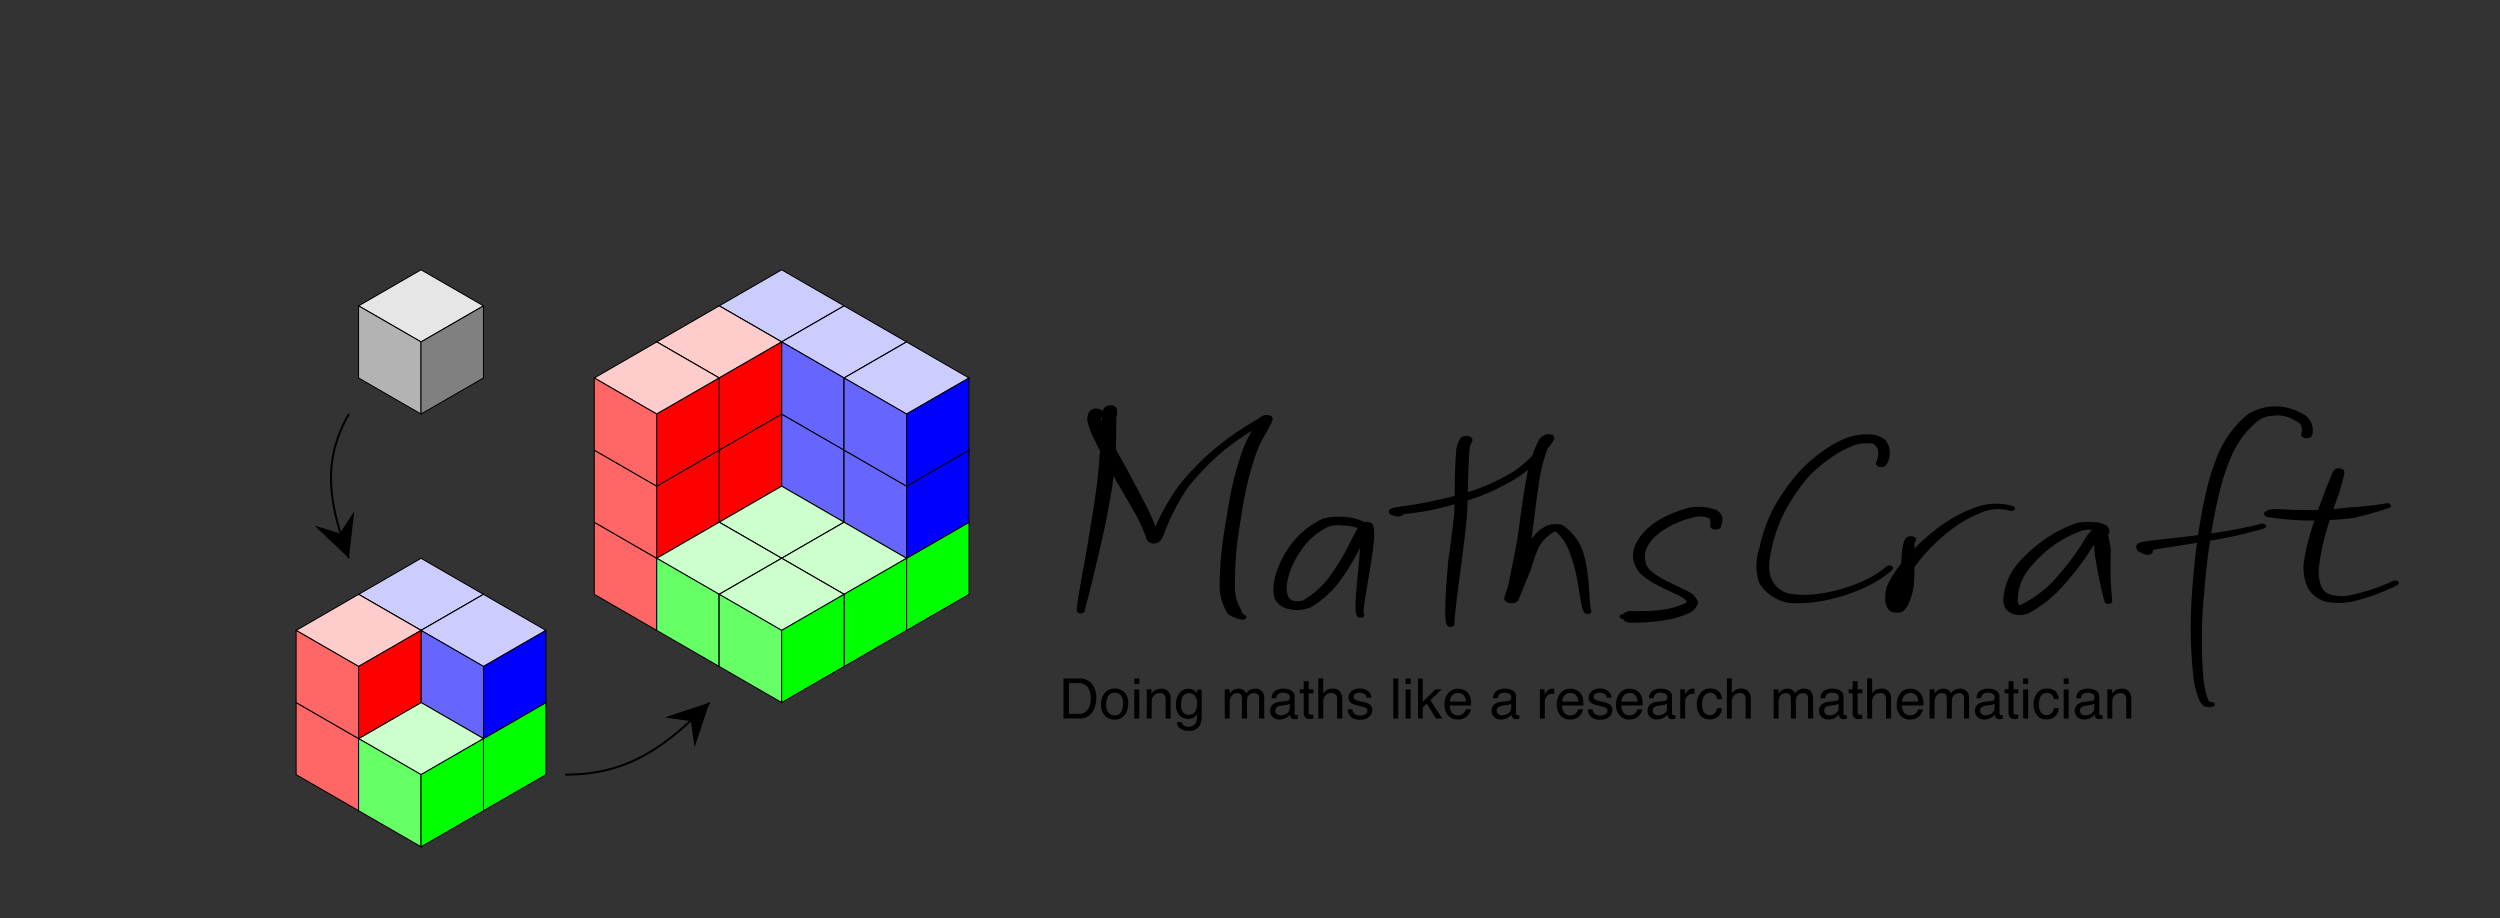 <svg xmlns="http://www.w3.org/2000/svg" viewBox="0 0 391.242 143.677">
  <rect x="0" y="0" width="391.242" height="143.677" fill="#333333" stroke="none"/>
  <defs>
    <style>
      .cls-1, .cls-14 {
        fill: none;
      }

      .cls-2 {
        fill: #e6e6e6;
      }

      .cls-10, .cls-11, .cls-12, .cls-13, .cls-14, .cls-2, .cls-3, .cls-4, .cls-5, .cls-6, .cls-7, .cls-8, .cls-9 {
        stroke: #000;
        stroke-miterlimit: 4.269;
      }

      .cls-10, .cls-11, .cls-12, .cls-13, .cls-2, .cls-3, .cls-4, .cls-5, .cls-6, .cls-7, .cls-8, .cls-9 {
        stroke-width: 0.159px;
      }

      .cls-3 {
        fill: #b3b3b3;
      }

      .cls-4 {
        fill: gray;
      }

      .cls-5 {
        fill: #ccf;
      }

      .cls-6 {
        fill: #66f;
      }

      .cls-7 {
        fill: blue;
      }

      .cls-8 {
        fill: #cfc;
      }

      .cls-9 {
        fill: #6f6;
      }

      .cls-10 {
        fill: lime;
      }

      .cls-11 {
        fill: #fcc;
      }

      .cls-12 {
        fill: #f66;
      }

      .cls-13 {
        fill: red;
      }

      .cls-14 {
        stroke-width: 0.317px;
      }

      .cls-15 {
        isolation: isolate;
      }
    </style>
  </defs>
  <g id="Base">
    <rect class="cls-1" x="29.422" y="31.573" width="361.82" height="112.104"/>
  </g>
  <g id="MathsCraft">
    <g id="g4406">
      <g id="g4408">
        <g id="g4410">
          <g id="g4412">
            <g id="g4414">
              <path id="path4416" class="cls-2" d="M36.861,22.32l9.775-5.643L36.861,11.033l-9.775,5.643,9.775,5.643" transform="translate(29.029 31.19)"/>
            </g>
            <g id="g4418">
              <path id="path4420" class="cls-3" d="M36.861,22.32V33.607l-9.775-5.643V16.676l9.775,5.643" transform="translate(29.029 31.19)"/>
            </g>
            <g id="g4422">
              <path id="path4424" class="cls-4" d="M36.861,22.32l9.775-5.643V27.963l-9.775,5.643V22.32" transform="translate(29.029 31.19)"/>
            </g>
          </g>
          <g id="g4426">
            <g id="g4428">
              <path id="path4430" class="cls-2" d="M36.861,78.754l9.775-5.643L36.861,67.467l-9.775,5.643,9.775,5.643" transform="translate(29.029 31.19)"/>
            </g>
            <g id="g4432">
              <path id="path4434" class="cls-3" d="M36.861,78.754V90.041l-9.775-5.643V73.11l9.775,5.643" transform="translate(29.029 31.19)"/>
            </g>
            <g id="g4436">
              <path id="path4438" class="cls-4" d="M36.861,78.754l9.775-5.643V84.397l-9.775,5.643V78.754" transform="translate(29.029 31.19)"/>
            </g>
            <g id="g4440">
              <path id="path4442" class="cls-5" d="M36.861,67.467l9.775-5.643-9.775-5.643-9.775,5.643L36.861,67.467" transform="translate(29.029 31.19)"/>
            </g>
            <g id="g4444">
              <path id="path4446" class="cls-6" d="M36.861,67.467V78.754l-9.775-5.643V61.824L36.861,67.467" transform="translate(29.029 31.19)"/>
            </g>
            <g id="g4448">
              <path id="path4450" class="cls-7" d="M36.861,67.467l9.775-5.643V73.11L36.861,78.754V67.467" transform="translate(29.029 31.19)"/>
            </g>
            <g id="g4452">
              <path id="path4454" class="cls-8" d="M46.635,84.397l9.775-5.643-9.775-5.643L36.861,78.754l9.775,5.643" transform="translate(29.029 31.19)"/>
            </g>
            <g id="g4456">
              <path id="path4458" class="cls-9" d="M46.635,84.397V95.684L36.861,90.041V78.754l9.775,5.643" transform="translate(29.029 31.19)"/>
            </g>
            <g id="g4460">
              <path id="path4462" class="cls-10" d="M46.635,84.397l9.775-5.643V90.041l-9.775,5.643V84.397" transform="translate(29.029 31.19)"/>
            </g>
            <g id="g4464">
              <path id="path4466" class="cls-11" d="M27.086,84.397l9.775-5.643-9.775-5.643-9.775,5.643,9.775,5.643" transform="translate(29.029 31.19)"/>
            </g>
            <g id="g4468">
              <path id="path4470" class="cls-12" d="M27.086,84.397V95.684l-9.775-5.643V78.754l9.775,5.643" transform="translate(29.029 31.19)"/>
            </g>
            <g id="g4472">
              <path id="path4474" class="cls-13" d="M27.086,84.397l9.775-5.643V90.041l-9.775,5.643V84.397" transform="translate(29.029 31.19)"/>
            </g>
            <g id="g4476">
              <path id="path4478" class="cls-5" d="M46.635,73.11l9.775-5.643-9.775-5.643L36.861,67.467l9.775,5.643" transform="translate(29.029 31.19)"/>
            </g>
            <g id="g4480">
              <path id="path4482" class="cls-6" d="M46.635,73.11V84.397L36.861,78.754V67.467l9.775,5.643" transform="translate(29.029 31.19)"/>
            </g>
            <g id="g4484">
              <path id="path4486" class="cls-7" d="M46.635,73.11l9.775-5.643V78.754l-9.775,5.643V73.11" transform="translate(29.029 31.19)"/>
            </g>
            <g id="g4488">
              <path id="path4490" class="cls-8" d="M36.861,90.041l9.775-5.643L36.861,78.754l-9.775,5.643,9.775,5.643" transform="translate(29.029 31.19)"/>
            </g>
            <g id="g4492">
              <path id="path4494" class="cls-9" d="M36.861,90.041v11.287l-9.775-5.643V84.397l9.775,5.643" transform="translate(29.029 31.19)"/>
            </g>
            <g id="g4496">
              <path id="path4498" class="cls-10" d="M36.861,90.041l9.775-5.643V95.684l-9.775,5.643V90.041" transform="translate(29.029 31.19)"/>
            </g>
            <g id="g4500">
              <path id="path4502" class="cls-11" d="M27.086,73.11,36.861,67.467l-9.775-5.643L17.311,67.467l9.775,5.643" transform="translate(29.029 31.19)"/>
            </g>
            <g id="g4504">
              <path id="path4506" class="cls-12" d="M27.086,73.11V84.397l-9.775-5.643V67.467l9.775,5.643" transform="translate(29.029 31.19)"/>
            </g>
            <g id="g4508">
              <path id="path4510" class="cls-13" d="M27.086,73.11,36.861,67.467V78.754l-9.775,5.643V73.11" transform="translate(29.029 31.19)"/>
            </g>
          </g>
          <g id="g4512">
            <g id="g4514">
              <path id="path4516" class="cls-2" d="M93.295,44.893,103.069,39.25l-9.775-5.643L83.52,39.25l9.775,5.643" transform="translate(29.029 31.19)"/>
            </g>
            <g id="g4518">
              <path id="path4520" class="cls-3" d="M93.295,44.893V56.18l-9.775-5.643V39.25l9.775,5.643" transform="translate(29.029 31.19)"/>
            </g>
            <g id="g4522">
              <path id="path4524" class="cls-4" d="M93.295,44.893,103.069,39.25V50.537l-9.775,5.643V44.893" transform="translate(29.029 31.19)"/>
            </g>
            <g id="g4526">
              <path id="path4528" class="cls-5" d="M93.295,33.607l9.775-5.643-9.775-5.643-9.775,5.643,9.775,5.643" transform="translate(29.029 31.19)"/>
            </g>
            <g id="g4530">
              <path id="path4532" class="cls-6" d="M93.295,33.607V44.893L83.52,39.25V27.963l9.775,5.643" transform="translate(29.029 31.19)"/>
            </g>
            <g id="g4534">
              <path id="path4536" class="cls-7" d="M93.295,33.607l9.775-5.643V39.25l-9.775,5.643V33.607" transform="translate(29.029 31.19)"/>
            </g>
            <g id="g4538">
              <path id="path4540" class="cls-5" d="M93.295,22.32l9.775-5.643L93.295,11.033l-9.775,5.643,9.775,5.643" transform="translate(29.029 31.19)"/>
            </g>
            <g id="g4542">
              <path id="path4544" class="cls-6" d="M93.295,22.32V33.607l-9.775-5.643V16.676l9.775,5.643" transform="translate(29.029 31.19)"/>
            </g>
            <g id="g4546">
              <path id="path4548" class="cls-7" d="M93.295,22.32l9.775-5.643V27.963l-9.775,5.643V22.32" transform="translate(29.029 31.19)"/>
            </g>
            <g id="g4550">
              <path id="path4552" class="cls-8" d="M103.069,50.537l9.775-5.643L103.069,39.25l-9.775,5.643,9.775,5.643" transform="translate(29.029 31.19)"/>
            </g>
            <g id="g4554">
              <path id="path4556" class="cls-9" d="M103.069,50.537V61.824l-9.775-5.643V44.893l9.775,5.643" transform="translate(29.029 31.19)"/>
            </g>
            <g id="g4558">
              <path id="path4560" class="cls-10" d="M103.069,50.537l9.775-5.643V56.18l-9.775,5.643V50.537" transform="translate(29.029 31.19)"/>
            </g>
            <g id="g4562">
              <path id="path4564" class="cls-8" d="M112.844,56.18l9.775-5.643-9.775-5.643-9.775,5.643,9.775,5.643" transform="translate(29.029 31.19)"/>
            </g>
            <g id="g4566">
              <path id="path4568" class="cls-9" d="M112.844,56.18V67.467l-9.775-5.643V50.537l9.775,5.643" transform="translate(29.029 31.19)"/>
            </g>
            <g id="g4570">
              <path id="path4572" class="cls-10" d="M112.844,56.18l9.775-5.643V61.824L112.844,67.467V56.18" transform="translate(29.029 31.19)"/>
            </g>
            <g id="g4574">
              <path id="path4576" class="cls-5" d="M103.069,39.25l9.775-5.643-9.775-5.643-9.775,5.643L103.069,39.25" transform="translate(29.029 31.19)"/>
            </g>
            <g id="g4578">
              <path id="path4580" class="cls-6" d="M103.069,39.25v11.287l-9.775-5.643V33.607L103.069,39.25" transform="translate(29.029 31.19)"/>
            </g>
            <g id="g4582">
              <path id="path4584" class="cls-7" d="M103.069,39.25l9.775-5.643V44.893l-9.775,5.643V39.25" transform="translate(29.029 31.19)"/>
            </g>
            <g id="g4586">
              <path id="path4588" class="cls-5" d="M112.844,44.893,122.619,39.25l-9.775-5.643L103.069,39.25l9.775,5.643" transform="translate(29.029 31.19)"/>
            </g>
            <g id="g4590">
              <path id="path4592" class="cls-6" d="M112.844,44.893V56.18l-9.775-5.643V39.25l9.775,5.643" transform="translate(29.029 31.19)"/>
            </g>
            <g id="g4594">
              <path id="path4596" class="cls-7" d="M112.844,44.893,122.619,39.25V50.537l-9.775,5.643V44.893" transform="translate(29.029 31.19)"/>
            </g>
            <g id="g4598">
              <path id="path4600" class="cls-5" d="M103.069,27.963l9.775-5.643-9.775-5.643-9.775,5.643,9.775,5.643" transform="translate(29.029 31.19)"/>
            </g>
            <g id="g4602">
              <path id="path4604" class="cls-6" d="M103.069,27.963V39.25l-9.775-5.643V22.32l9.775,5.643" transform="translate(29.029 31.19)"/>
            </g>
            <g id="g4606">
              <path id="path4608" class="cls-7" d="M103.069,27.963l9.775-5.643V33.607L103.069,39.25V27.963" transform="translate(29.029 31.19)"/>
            </g>
            <g id="g4610">
              <path id="path4612" class="cls-5" d="M112.844,33.607l9.775-5.643-9.775-5.643-9.775,5.643,9.775,5.643" transform="translate(29.029 31.19)"/>
            </g>
            <g id="g4614">
              <path id="path4616" class="cls-6" d="M112.844,33.607V44.893L103.069,39.25V27.963l9.775,5.643" transform="translate(29.029 31.19)"/>
            </g>
            <g id="g4618">
              <path id="path4620" class="cls-7" d="M112.844,33.607l9.775-5.643V39.25l-9.775,5.643V33.607" transform="translate(29.029 31.19)"/>
            </g>
            <g id="g4622">
              <path id="path4624" class="cls-11" d="M83.52,50.537l9.775-5.643L83.52,39.25l-9.775,5.643,9.775,5.643" transform="translate(29.029 31.19)"/>
            </g>
            <g id="g4626">
              <path id="path4628" class="cls-12" d="M83.52,50.537V61.824l-9.775-5.643V44.893l9.775,5.643" transform="translate(29.029 31.19)"/>
            </g>
            <g id="g4630">
              <path id="path4632" class="cls-13" d="M83.52,50.537l9.775-5.643V56.18l-9.775,5.643V50.537" transform="translate(29.029 31.19)"/>
            </g>
            <g id="g4634">
              <path id="path4636" class="cls-11" d="M73.745,56.18l9.775-5.643-9.775-5.643-9.775,5.643,9.775,5.643" transform="translate(29.029 31.19)"/>
            </g>
            <g id="g4638">
              <path id="path4640" class="cls-12" d="M73.745,56.18V67.467l-9.775-5.643V50.537l9.775,5.643" transform="translate(29.029 31.19)"/>
            </g>
            <g id="g4642">
              <path id="path4644" class="cls-13" d="M73.745,56.18l9.775-5.643V61.824L73.745,67.467V56.18" transform="translate(29.029 31.19)"/>
            </g>
            <g id="g4646">
              <path id="path4648" class="cls-11" d="M83.52,39.25l9.775-5.643-9.775-5.643-9.775,5.643L83.52,39.25" transform="translate(29.029 31.19)"/>
            </g>
            <g id="g4650">
              <path id="path4652" class="cls-12" d="M83.52,39.25v11.287l-9.775-5.643V33.607L83.52,39.25" transform="translate(29.029 31.19)"/>
            </g>
            <g id="g4654">
              <path id="path4656" class="cls-13" d="M83.52,39.25l9.775-5.643V44.893l-9.775,5.643V39.25" transform="translate(29.029 31.19)"/>
            </g>
            <g id="g4658">
              <path id="path4660" class="cls-11" d="M83.52,27.963l9.775-5.643-9.775-5.643-9.775,5.643,9.775,5.643" transform="translate(29.029 31.19)"/>
            </g>
            <g id="g4662">
              <path id="path4664" class="cls-12" d="M83.52,27.963V39.25l-9.775-5.643V22.32l9.775,5.643" transform="translate(29.029 31.19)"/>
            </g>
            <g id="g4666">
              <path id="path4668" class="cls-13" d="M83.52,27.963l9.775-5.643V33.607L83.52,39.25V27.963" transform="translate(29.029 31.19)"/>
            </g>
            <g id="g4670">
              <path id="path4672" class="cls-11" d="M73.745,44.893,83.52,39.25l-9.775-5.643L63.971,39.25l9.775,5.643" transform="translate(29.029 31.19)"/>
            </g>
            <g id="g4674">
              <path id="path4676" class="cls-12" d="M73.745,44.893V56.18l-9.775-5.643V39.25l9.775,5.643" transform="translate(29.029 31.19)"/>
            </g>
            <g id="g4678">
              <path id="path4680" class="cls-13" d="M73.745,44.893,83.52,39.25V50.537l-9.775,5.643V44.893" transform="translate(29.029 31.19)"/>
            </g>
            <g id="g4682">
              <path id="path4684" class="cls-11" d="M73.745,33.607l9.775-5.643-9.775-5.643-9.775,5.643,9.775,5.643" transform="translate(29.029 31.19)"/>
            </g>
            <g id="g4686">
              <path id="path4688" class="cls-12" d="M73.745,33.607V44.893L63.971,39.25V27.963l9.775,5.643" transform="translate(29.029 31.19)"/>
            </g>
            <g id="g4690">
              <path id="path4692" class="cls-13" d="M73.745,33.607l9.775-5.643V39.25l-9.775,5.643V33.607" transform="translate(29.029 31.19)"/>
            </g>
            <g id="g4694">
              <path id="path4696" class="cls-8" d="M93.295,56.18l9.775-5.643-9.775-5.643-9.775,5.643,9.775,5.643" transform="translate(29.029 31.19)"/>
            </g>
            <g id="g4698">
              <path id="path4700" class="cls-9" d="M93.295,56.18V67.467l-9.775-5.643V50.537l9.775,5.643" transform="translate(29.029 31.19)"/>
            </g>
            <g id="g4702">
              <path id="path4704" class="cls-10" d="M93.295,56.18l9.775-5.643V61.824L93.295,67.467V56.18" transform="translate(29.029 31.19)"/>
            </g>
            <g id="g4706">
              <path id="path4708" class="cls-8" d="M83.52,61.824l9.775-5.643-9.775-5.643-9.775,5.643,9.775,5.643" transform="translate(29.029 31.19)"/>
            </g>
            <g id="g4710">
              <path id="path4712" class="cls-9" d="M83.52,61.824v11.287L73.745,67.467V56.18l9.775,5.643" transform="translate(29.029 31.19)"/>
            </g>
            <g id="g4714">
              <path id="path4716" class="cls-10" d="M83.52,61.824l9.775-5.643V67.467l-9.775,5.643V61.824" transform="translate(29.029 31.19)"/>
            </g>
            <g id="g4718">
              <path id="path4720" class="cls-8" d="M103.069,61.824l9.775-5.643-9.775-5.643-9.775,5.643,9.775,5.643" transform="translate(29.029 31.19)"/>
            </g>
            <g id="g4722">
              <path id="path4724" class="cls-9" d="M103.069,61.824v11.287L93.295,67.467V56.18l9.775,5.643" transform="translate(29.029 31.19)"/>
            </g>
            <g id="g4726">
              <path id="path4728" class="cls-10" d="M103.069,61.824l9.775-5.643V67.467l-9.775,5.643V61.824" transform="translate(29.029 31.19)"/>
            </g>
            <g id="g4730">
              <path id="path4732" class="cls-8" d="M93.295,67.467l9.775-5.643-9.775-5.643-9.775,5.643L93.295,67.467" transform="translate(29.029 31.19)"/>
            </g>
            <g id="g4734">
              <path id="path4736" class="cls-9" d="M93.295,67.467V78.754l-9.775-5.643V61.824L93.295,67.467" transform="translate(29.029 31.19)"/>
            </g>
            <g id="g4738">
              <path id="path4740" class="cls-10" d="M93.295,67.467l9.775-5.643V73.11l-9.775,5.643V67.467" transform="translate(29.029 31.19)"/>
            </g>
          </g>
          <g id="g4742">
            <path id="path4744" class="cls-14" d="M59.434,90.041c9.879,0,15.588-4.301,22.574-11.287" transform="translate(29.029 31.19)"/>
            <g id="g4746">
              <g id="g4748">
                <g id="g4750">
                  <g id="g4752">
                    <g id="g4754">
                      <path id="path4756" d="M82.008,78.754l-7.001,2.334,4.084.583.583,4.084" transform="translate(29.029 31.19)"/>
                    </g>
                  </g>
                </g>
              </g>
            </g>
          </g>
          <g id="g4758">
            <path id="path4760" class="cls-14" d="M25.574,33.607c-4.402,7.624-3.011,14.301,0,22.574" transform="translate(29.029 31.19)"/>
            <g id="g4762">
              <g id="g4764">
                <g id="g4766">
                  <g id="g4768">
                    <g id="g4770">
                      <path id="path4772" d="M25.566,56.158l.846-7.34L24.154,52.276l-3.952-1.199" transform="translate(29.029 31.19)"/>
                    </g>
                  </g>
                </g>
              </g>
            </g>
          </g>
        </g>
      </g>
    </g>
    <g>
      <path d="M168.713,33.806a3.137,3.137,0,0,0-.308.171c-.179.116-.409.276-.671.462a46.562,46.562,0,0,0-6.254,4.267,40.53,40.53,0,0,0-6.023,6.09,36.482,36.482,0,0,0-3.66,6.42c-.19-.508-.419-1.081-.711-1.726-.887-1.88-2.219-4.335-3.6-6.986-.65-1.157-1.296-2.304-1.887-3.379.045-1.214.058-2.272.057-3.14.012-.832.013-1.474.016-1.967a.425.425,0,0,0,.12-.28,4.029,4.029,0,0,0-.021-.778.436.436,0,0,0-.037-.196.458.458,0,0,0-.017-.06c-.004-.008-.002-.016-.007-.024a.464.464,0,0,0-.039-.043.966.966,0,0,0-.736-.409,1.425,1.425,0,0,0-.483.034,1.294,1.294,0,0,0-.232.069c-.01.004-.021.007-.031.012a.891.891,0,0,0-.388.266,1.614,1.614,0,0,0-.256.515c-.002.014-.004.034-.006.048-.047-.043-.089-.081-.141-.12a.839.839,0,0,0-.365-.228,1.342,1.342,0,0,0-.215-.039,1.375,1.375,0,0,0-.742.017,1.677,1.677,0,0,0-.281.136.896.896,0,0,0-.153.098,1.199,1.199,0,0,0-.148.12,2.238,2.238,0,0,0-.344,1.557,12.961,12.961,0,0,0,.971,2.67c.289.607.635,1.286.999,1.988-.009.123-.017.238-.027.364-.106,1.512-.264,3.239-.493,5.111-.244,1.911-.561,3.956-.903,5.963-.327,2.093-.681,4.164-.994,5.958-.869,4.75-1.326,7.155-1.187,7.662.016.22.297.389.627.379s.586-.197.57-.416c.078-.35.758-2.717,1.854-7.453.434-1.787.91-3.856,1.358-5.945l0-0,0-0,0-0c.408-2.009.793-4.07,1.105-6.001l.001-.009 0-.001-0-.001c.073-.568.138-1.119.199-1.659,1.457,2.537,2.847,4.861,3.803,6.614.539,1.085.899,1.978,1.167,2.619a3.77,3.77,0,0,0,.358.927,1.808,1.808,0,0,0,.911.4,2.48,2.48,0,0,0,.686-.134,1.66,1.66,0,0,0,.468-.389,5.144,5.144,0,0,0,.472-.893,34.453,34.453,0,0,1,3.678-7.236,38.701,38.701,0,0,1,5.764-5.946,44.471,44.471,0,0,1,4.356-3.071,22.838,22.838,0,0,0-1.374,2.812,49.597,49.597,0,0,0-1.878,6.676c-.324,1.614-.61,3.308-.844,4.907v0h0a55.922,55.922,0,0,0-.954,9.794,7.952,7.952,0,0,0,1.276,4.448,1.004,1.004,0,0,0,.403.277,4.328,4.328,0,0,0,1.659.62.746.746,0,0,0,.792-.2c.136-.2.001-.436-.301-.526a1.045,1.045,0,0,1-.404-.523.544.544,0,0,0-.116-.355,6.556,6.556,0,0,1-.9-3.785,52.256,52.256,0,0,1,.79-9.603c.229-1.593.507-3.261.824-4.853a48.061,48.061,0,0,1,1.828-6.504,20.755,20.755,0,0,1,1.53-3.025c.301-.591.543-1.03.697-1.348a3.064,3.064,0,0,0,.174-.412,1.16,1.16,0,0,0,.046-.208.846.846,0,0,0-.207-.493A2.008,2.008,0,0,0,168.713,33.806Zm-25.384.711c-.026-.107-.046-.2-.063-.284a1.136,1.136,0,0,0,.164-.031l.008-.004c-.012.16-.023.345-.035.529C143.379,34.658,143.349,34.582,143.329,34.518Zm26.115.27a.213.213,0,0,1,.081-.018A.451.451,0,0,1,169.444,34.788Z" transform="translate(29.029 31.19)"/>
      <path d="M185.866,50.999a.869.869,0,0,0-.578-.456,1.536,1.536,0,0,0-.588-.043c-.039.002-.076.008-.116.013l-.027.003a8.491,8.491,0,0,0-3.162-.81,9.528,9.528,0,0,0-3.485.318,13.24,13.24,0,0,0-4.9,3.993c-2.273,3.045-3.248,6.649-2.509,8.553a3.122,3.122,0,0,0,1.123,1.184,4.781,4.781,0,0,0,1.877.508,6.474,6.474,0,0,0,2.534-.371,15.668,15.668,0,0,0,4.554-4.054,33.838,33.838,0,0,0,3.149-5.179c.02.01.04.02.061.028-.211,3.94-1.149,9.76-.426,10.584a.778.778,0,0,0,.814.155c.289-.107.394-.349.233-.541-.351-.468,1.251-7.679,1.567-11.533l0-.001-0-.001.001-.005a7.549,7.549,0,0,0-.103-2.337Zm-3.628,2.756A35.166,35.166,0,0,1,178.894,59.245a13.704,13.704,0,0,1-3.978,3.515,2.201,2.201,0,0,1-1.164.095,1.049,1.049,0,0,1-.701-.177.956.956,0,0,1-.463-.53c-.703-1.45.115-4.664,2.216-7.532a10.914,10.914,0,0,1,4.103-3.402,5.381,5.381,0,0,1,2.26-.156c.022.001.041.003.063.003l.013.002c.004 0.0.008-.001.013-.001a6.331,6.331,0,0,1,2.173.391c-.106.193-.216.407-.333.651C182.862,52.517,182.571,53.09,182.238,53.756Zm2.78.689h0l0-0Z" transform="translate(29.029 31.19)"/>
      <path d="M218.594,54.825l-.008-.015-.001-.004-.004-.005a8.387,8.387,0,0,0-3.042-3.79c-.016-.005-.034-.006-.05-.011a.928.928,0,0,0-.11-.059,1.326,1.326,0,0,0-.446-.061,3.773,3.773,0,0,0-1.84.185c-.018.006-.038.007-.055.014l-.011.007-.018.006a6.334,6.334,0,0,0-2.371,2.074c.212-1.546.412-3.159.612-4.732.285-2.179.564-4.227.893-5.96a27.187,27.187,0,0,1,.998-3.416c.043-.062.092-.129.132-.189a5.781,5.781,0,0,0,.959-1.418.795.795,0,0,0-.347-.591,1.945,1.945,0,0,0-.532-.126,2.293,2.293,0,0,0-.456.062,2.446,2.446,0,0,0-.967.655,14.984,14.984,0,0,0-1.18,2.706,17.96,17.96,0,0,1-2.957,2.481,34.13,34.13,0,0,1-6.177,2.899c-.307.102-.617.192-.927.287.014-.637.025-1.259.035-1.843.059-2.03.112-3.674.209-4.766.044-.309.089-.552.132-.754a2.177,2.177,0,0,0,.339-.705.759.759,0,0,0-.028-.258.429.429,0,0,0-.051-.07.555.555,0,0,0-.091-.12c-.011-.01-.019-.021-.031-.031a.883.883,0,0,0-.384-.218,1.31,1.31,0,0,0-.76.028,1.131,1.131,0,0,0-.193.049,1.69,1.69,0,0,0-.301.205,4.72,4.72,0,0,0-.683,1.748c-.115,1.165-.178,2.832-.246,4.873l0.0 0c-.003.776-.007,1.6-.018,2.455-1.351.356-2.669.655-3.847.882-1.503.32-2.705.509-3.645.646-.982.144-1.702.235-2.092.337a1.7,1.7,0,0,0-.268.109.833.833,0,0,0-.29.178.432.432,0,0,0,.018.659.727.727,0,0,0,.252.192,1.133,1.133,0,0,0,.324.093c.176.043.366.081.577.112a.975.975,0,0,0,.977-.346c.255-.03.538-.063.878-.106.966-.12,2.275-.305,3.857-.619.989-.222,2.092-.497,3.234-.815q-.017.708-.045,1.433c-.246,2.5-.609,5.146-.932,7.433-.565,6.299-.587,9.313-.228,9.983a.667.667,0,0,0,.736.309c.331-.05.54-.269.465-.489-.038-.496.27-3.429,1.121-9.688.297-2.279.638-4.945.863-7.486l.001-.02.001-.002-.001-.002c.036-.711.06-1.404.081-2.083.593-.189,1.186-.388,1.771-.599a34.949,34.949,0,0,0,6.385-3.213c.473-.333.898-.668,1.297-1-.37,1.768-.687,3.824-1.006,5.991-.23,1.683-.456,3.407-.697,5.023-.291,1.625-.599,3.169-.882,4.466-.209,1.117-.392,1.982-.544,2.667-.221.754-.405,1.308-.517,1.623-.026.092-.047.168-.06.218a1.102,1.102,0,0,0-.022.108c-.003.021.01.04.01.061a.492.492,0,0,0,.018.11.542.542,0,0,0,.062.177.72.72,0,0,0,.074.089.832.832,0,0,0,.159.149,1.139,1.139,0,0,0,.126.068,1.273,1.273,0,0,0,.232.097c.02.006.033.017.053.022.045.011.09.008.135.015a1.496,1.496,0,0,0,.162.032c.027.002.051-.006.077-.006a1.627,1.627,0,0,0,.228-.017,1.593,1.593,0,0,0,.201-.031,1.355,1.355,0,0,0,.203-.074,1.227,1.227,0,0,0,.159-.075.905.905,0,0,0,.149-.122.757.757,0,0,0,.107-.113c.012-.017.034-.029.044-.047.045-.09.106-.246.215-.514.361-.884,1.038-2.541,1.733-4.248.331-1.054.654-2.082,1.017-2.987a5.917,5.917,0,0,1,2.482-2.865c.346-.167.29-.175.487-.073a7.275,7.275,0,0,1,2.054,3.142c1.538,3.495,1.511,7.982,2.286,9.408a.684.684,0,0,0,.745.268c.317-.063.497-.284.403-.495C219.576,63.132,219.897,58.572,218.594,54.825Z" transform="translate(29.029 31.19)"/>
      <path d="M239.937,48.881a.967.967,0,0,0-.338-.248,8.137,8.137,0,0,0-4.313-.362,18.82,18.82,0,0,0-4.908,2.042c-2.599,1.683-3.931,3.811-3.848,5.661a4.417,4.417,0,0,0,1.255,2.714c1.791,1.592,4.749,2.7,6.285,3.514.63.379.89.624.852.878a2.878,2.878,0,0,1-.844.38,10.607,10.607,0,0,1-3.018.774,24.567,24.567,0,0,1-2.721.214c-.673.018-1.344.013-2.076-.017l-.001-0-0.0 0a1.593,1.593,0,0,0-1.256.481c-.29.013-.533.157-.559.356-.026.204.189.38.485.419a1.47,1.47,0,0,0,1.235.579l.002-0c.803.005,1.612-.018,2.351-.064a28.252,28.252,0,0,0,3.118-.362,13.841,13.841,0,0,0,3.831-1.17,2.381,2.381,0,0,0,1.24-1.571,2.836,2.836,0,0,0-1.582-1.738c-1.681-.906-4.448-1.939-5.91-3.309a2.963,2.963,0,0,1-.821-2.1c-.011-1.545,1.085-3.136,3.472-4.546a15.067,15.067,0,0,1,4.117-1.618,3.511,3.511,0,0,1,2.308.085l.012.001c.009.004.013.011.022.015a1.422,1.422,0,0,0,.189.052.867.867,0,0,1,.05.129v0l0.0 0a2.486,2.486,0,0,1,.054.987c-.055.31.278.591.745.628.467.037.89-.185.945-.495l-0.0 0a4.447,4.447,0,0,0,.234-1.257A1.673,1.673,0,0,0,239.937,48.881Z" transform="translate(29.029 31.19)"/>
      <path d="M267.134,57.936c.189-.18.123-.428-.148-.554a.807.807,0,0,0-.834.098c-3.147,2.851-10.365,4.972-14.648,4.294a3.893,3.893,0,0,1-3.211-2.198c-.6-1.21-.553-2.824-.069-4.88a23.292,23.292,0,0,1,1.933-5.566,29.241,29.241,0,0,1,3.705-5.551,21.796,21.796,0,0,1,3.236-2.84,16.189,16.189,0,0,1,4.001-2.224,5.174,5.174,0,0,1,2.265-.32l.071-.001c.014.001.026.006.04.006.02 0.0.037-.006.057-.007.58-.003.637.041.822.256.011.008.018.019.029.028l.002.003.004.002c.693.563.636,1.671.201,2.683-.143.297.104.616.552.71a.986.986,0,0,0,1.069-.367l0-0a3.451,3.451,0,0,0-.139-3.806,4.022,4.022,0,0,0-2.554-.914l-0,0a9.509,9.509,0,0,0-3.413.487l-.001 0a19.275,19.275,0,0,0-4.49,2.579,23.873,23.873,0,0,0-3.355,3.094,31.082,31.082,0,0,0-3.942,5.771,24.501,24.501,0,0,0-1.99,5.785,8.744,8.744,0,0,0-.071,5.49v0a6.625,6.625,0,0,0,4.762,3.167l.01.001C256.184,63.639,263.919,61.134,267.134,57.936Z" transform="translate(29.029 31.19)"/>
      <path d="M286.249,48.552c.152-.195.036-.435-.258-.536a9.347,9.347,0,0,0-5.876.204,21.975,21.975,0,0,0-5.861,3.202,31.707,31.707,0,0,0-3.664,3.217,5.616,5.616,0,0,1,.043-.982.447.447,0,0,0-.065-.798,1.173,1.173,0,0,0-1.202.043l0,0c-.536.471-.686,1.572-.791,2.9-.031.387-.06.802-.09,1.226a16.541,16.541,0,0,0-2.229,3.572c-.004.013-.005.025-.009.038-.001.005-.007.009-.008.014-.004.016-.003.032-.006.048a6.345,6.345,0,0,0-.217,2.258,2.431,2.431,0,0,0,.786,1.539,2.949,2.949,0,0,0,1.701.114,2.333,2.333,0,0,0,.538-.36,3.418,3.418,0,0,0,.524-.752l.002-.005.001-.001.001-.003a10.003,10.003,0,0,0,.909-3.18l.001-.009.001-.002-.001-.003c.075-.9.094-1.846.1-2.747a28.165,28.165,0,0,1,5.082-5.323,19.227,19.227,0,0,1,5.173-3.11,6.685,6.685,0,0,1,4.608-.391A.768.768,0,0,0,286.249,48.552Z" transform="translate(29.029 31.19)"/>
      <path d="M301.312,55.033a14.168,14.168,0,0,0-.453-2.552.551.551,0,0,0,.23-.267,1.147,1.147,0,0,0-.365-1.042.673.673,0,0,0-.211-.19,4.681,4.681,0,0,0-2.049-.466,8.248,8.248,0,0,0-2.452.133l-.008.003a20.735,20.735,0,0,0-5.459,2.859,23.006,23.006,0,0,0-3.856,3.565,9.611,9.611,0,0,0-2.211,5.695,2.87,2.87,0,0,0,.273,1.127,2.437,2.437,0,0,0,1.049.915,3.89,3.89,0,0,0,1.259.246,5.223,5.223,0,0,0,1.347-.237,21.2,21.2,0,0,0,5.238-4.107,43.798,43.798,0,0,0,4.848-6.411c.068-.093.122-.163.185-.248q.036.481.07,1.073a64.039,64.039,0,0,0,1.591,7.854c.051.217.357.366.684.332s.551-.237.5-.454A58.902,58.902,0,0,1,301.312,55.033Zm-4.448-1.205a44.06,44.06,0,0,1-4.814,6.185,18.397,18.397,0,0,1-4.853,3.445.386.386,0,0,1-.192.041c-.02.004-.017.01-.008.016-.042-.008-.03-.014-.088-.13a1.375,1.375,0,0,1-.163-.673,7.817,7.817,0,0,1,1.851-4.98,20.062,20.062,0,0,1,3.435-3.334,17.814,17.814,0,0,1,4.74-2.528,4.776,4.776,0,0,1,1.561-.145c.034-0.0.054.001.086.001.013 0.0.024.005.037.005l.005-.001a1.228,1.228,0,0,0-.21.14A8.244,8.244,0,0,0,296.863,53.828Z" transform="translate(29.029 31.19)"/>
      <path d="M324.779,50.793a69.684,69.684,0,0,1-7.756,1.487c.415-2.57.912-5.047,1.498-7.248a33.47,33.47,0,0,1,1.571-4.623,14.432,14.432,0,0,1,4.225-5.726,4.33,4.33,0,0,1,2.333-.809c.017-.003.033-.003.05-.005l.003 0.0.003-.001a4.886,4.886,0,0,1,3.305.69c.019.009.034.017.052.026.006.003.009.009.016.012.008.004.018.005.026.008.96.456,1.267.857,1.018,2.145-.067.309.257.596.722.64s.896-.171.963-.48l0-0a2.837,2.837,0,0,0-1.52-3.354,8.486,8.486,0,0,0-4.926-1.124,8.225,8.225,0,0,0-3.646,1.239l-0.0 0-0.0 0a16.401,16.401,0,0,0-4.673,6.341,35.236,35.236,0,0,0-1.579,4.784,78.684,78.684,0,0,0-1.494,7.764c-4.18.532-7.804.827-9.035,1.127-.5.165-.734.526-.634.874a.411.411,0,0,0,.034.127.437.437,0,0,0,.037.104.458.458,0,0,0,.06.132l.003.007.004.003a1.719,1.719,0,0,0,.353.27l.001.001.002.001a7.534,7.534,0,0,0,.813.351,1.124,1.124,0,0,0,1.169-.188.398.398,0,0,0,.07-.471c1.351-.296,3.939-.644,6.956-1.131-.349,2.599-.615,5.251-.784,7.793a70.776,70.776,0,0,0,.206,13.092,13.575,13.575,0,0,0,.904,3.677l0.0 0a2.523,2.523,0,0,0,.74.965.738.738,0,0,0,.284.112,1.904,1.904,0,0,0,1.207-.046c.26-.136.303-.387.098-.559a.798.798,0,0,0-.678-.12,1.73,1.73,0,0,1-.333-.606,14.038,14.038,0,0,1-.679-3.503,74.915,74.915,0,0,1,.146-12.951c.207-2.681.52-5.477.927-8.195a72.719,72.719,0,0,0,8.407-1.899c.304-.086.445-.32.315-.522A.739.739,0,0,0,324.779,50.793Z" transform="translate(29.029 31.19)"/>
      <path d="M346.273,59.837a.807.807,0,0,0-.834-.1,29.362,29.362,0,0,1-6.33,2.142h-0a6.231,6.231,0,0,1-3.487-.043,2.195,2.195,0,0,1-1.475-1.537v-0a6.6,6.6,0,0,1-.206-3.178,35.802,35.802,0,0,1,1.638-6.923c1.147-.064,2.37-.167,3.655-.333a1.726,1.726,0,0,0,.307-.072,53.523,53.523,0,0,0,5.224-1.461c.309-.078.464-.309.346-.514a.721.721,0,0,0-.773-.23,43.571,43.571,0,0,1-5.603.612c-.911.124-1.764.208-2.585.274.322-.94.633-1.813.897-2.564.301-1.003.535-1.829.671-2.377a6.001,6.001,0,0,0,.128-.608.77.77,0,0,0,.009-.157l.001-.002c.063-.322-.279-.617-.763-.659a.943.943,0,0,0-.942.412.514.514,0,0,0-.103.162c-.057.111-.142.304-.253.569-.222.531-.541,1.339-.926,2.316-.328.863-.722,1.909-1.125,3.037-.315.009-.632.018-.932.021-2.153.039-3.827-.069-4.989-.131-.468-.006-.875-.006-1.185.017-.114.008-.242.023-.363.041-.008.002-.018.002-.026.004-.041.006-.085.011-.121.019l-0.0 0a1.887,1.887,0,0,0-.714.358c-.244.267-.116.615.286.777a1.214,1.214,0,0,0,.595.067,1.372,1.372,0,0,0,.28.044c.213.034.539.088.993.153,1.145.116,2.975.289,5.264.307.107-0.0.228-.004.338-.005a36.83,36.83,0,0,0-1.69,6.74,7.719,7.719,0,0,0,.607,3.688,4.602,4.602,0,0,0,2.736,2.228l.001 0a10.088,10.088,0,0,0,4.748-.092,33.237,33.237,0,0,0,6.555-2.449C346.393,60.265,346.461,60.017,346.273,59.837Z" transform="translate(29.029 31.19)"/>
    </g>
    <g id="text289" class="cls-15">
      <g class="cls-15">
        <path d="M137.4,74.993h2.518a2.367,2.367,0,0,1,1.989.917,3.398,3.398,0,0,1,.63,2.119,4.248,4.248,0,0,1-.372,1.804,2.296,2.296,0,0,1-2.255,1.424h-2.509Zm2.35,5.538a2.271,2.271,0,0,0,.696-.089,1.537,1.537,0,0,0,.796-.64,2.646,2.646,0,0,0,.357-.973,3.76,3.76,0,0,0,.063-.656,3.095,3.095,0,0,0-.455-1.807,1.668,1.668,0,0,0-1.465-.644h-1.48v4.809Z" transform="translate(29.029 31.19)"/>
        <path d="M146.928,77.146a2.295,2.295,0,0,1,.609,1.729,2.969,2.969,0,0,1-.537,1.823,1.94,1.94,0,0,1-1.665.72,1.88,1.88,0,0,1-1.495-.637,2.517,2.517,0,0,1-.553-1.711,2.723,2.723,0,0,1,.583-1.832,1.957,1.957,0,0,1,1.567-.681A2.064,2.064,0,0,1,146.928,77.146Zm-.479,3.035a2.887,2.887,0,0,0,.282-1.284,2.295,2.295,0,0,0-.204-1.039,1.144,1.144,0,0,0-1.111-.631,1.094,1.094,0,0,0-1.018.537,2.496,2.496,0,0,0-.318,1.294,2.171,2.171,0,0,0,.318,1.213,1.119,1.119,0,0,0,1.009.486A1.051,1.051,0,0,0,146.448,80.181Z" transform="translate(29.029 31.19)"/>
        <path d="M148.484,74.993h.785v.87h-.785Zm0,1.718h.785v4.545h-.785Z" transform="translate(29.029 31.19)"/>
        <path d="M150.435,76.69h.733v.648a2.048,2.048,0,0,1,.69-.575,1.851,1.851,0,0,1,.81-.175,1.338,1.338,0,0,1,1.321.679,2.395,2.395,0,0,1,.189,1.061v2.929h-.785V78.379a1.549,1.549,0,0,0-.125-.673.754.754,0,0,0-.746-.427,1.53,1.53,0,0,0-.45.055,1.163,1.163,0,0,0-.557.375,1.133,1.133,0,0,0-.251.467,3.124,3.124,0,0,0-.058.689v2.392H150.435Z" transform="translate(29.029 31.19)"/>
        <path d="M157.872,76.873a2.121,2.121,0,0,1,.444.435v-.575h.712V80.886a3.055,3.055,0,0,1-.256,1.373,1.842,1.842,0,0,1-1.808.929,2.222,2.222,0,0,1-1.244-.33,1.289,1.289,0,0,1-.564-1.034h.785a.867.867,0,0,0,.222.473,1.404,1.404,0,0,0,1.975-.367,3.5,3.5,0,0,0,.149-1.308,1.505,1.505,0,0,1-.555.52,1.996,1.996,0,0,1-2.159-.356,2.314,2.314,0,0,1-.557-1.742,2.635,2.635,0,0,1,.562-1.791,1.739,1.739,0,0,1,1.356-.644A1.671,1.671,0,0,1,157.872,76.873Zm.094.823a1.122,1.122,0,0,0-.891-.41,1.101,1.101,0,0,0-1.109.76,2.966,2.966,0,0,0-.158,1.061,1.884,1.884,0,0,0,.314,1.175,1.013,1.013,0,0,0,.842.403,1.183,1.183,0,0,0,1.164-.746,2.405,2.405,0,0,0,.188-.985A1.902,1.902,0,0,0,157.967,77.696Z" transform="translate(29.029 31.19)"/>
        <path d="M162.643,76.69h.763v.648a2.559,2.559,0,0,1,.498-.491,1.503,1.503,0,0,1,.866-.26,1.37,1.37,0,0,1,.883.269,1.41,1.41,0,0,1,.343.452,1.667,1.667,0,0,1,.605-.543,1.697,1.697,0,0,1,.781-.178,1.278,1.278,0,0,1,1.261.665,2.163,2.163,0,0,1,.18.964v3.04h-.802V78.085a.737.737,0,0,0-.23-.627.913.913,0,0,0-.56-.171,1.114,1.114,0,0,0-.782.303,1.325,1.325,0,0,0-.328,1.011v2.656h-.785V78.276a1.546,1.546,0,0,0-.111-.678.682.682,0,0,0-.656-.32,1.133,1.133,0,0,0-.795.337,1.645,1.645,0,0,0-.358,1.219v2.422h-.772Z" transform="translate(29.029 31.19)"/>
        <path d="M172.42,78.493a.419.419,0,0,0,.356-.221.678.678,0,0,0,.052-.295.625.625,0,0,0-.28-.571,1.502,1.502,0,0,0-.802-.178,1.021,1.021,0,0,0-.856.326,1.076,1.076,0,0,0-.184.536H169.984a1.32,1.32,0,0,1,.55-1.177,2.262,2.262,0,0,1,1.227-.332,2.503,2.503,0,0,1,1.315.307,1.038,1.038,0,0,1,.501.955v2.631a.339.339,0,0,0,.049.192.24.24,0,0,0,.208.072,1.156,1.156,0,0,0,.116-.007c.043-.004.088-.01.137-.019v.567a2.247,2.247,0,0,1-.275.064,2.096,2.096,0,0,1-.257.013.634.634,0,0,1-.578-.281,1.074,1.074,0,0,1-.133-.422,1.967,1.967,0,0,1-.677.533,2.109,2.109,0,0,1-.973.225,1.453,1.453,0,0,1-1.044-.385,1.275,1.275,0,0,1-.405-.964,1.238,1.238,0,0,1,.399-.984,1.908,1.908,0,0,1,1.046-.43Zm-1.625,2.073a.912.912,0,0,0,.579.192,1.773,1.773,0,0,0,.789-.187,1.054,1.054,0,0,0,.643-1.017v-.617a1.315,1.315,0,0,1-.364.15,3.001,3.001,0,0,1-.437.085l-.466.06a1.804,1.804,0,0,0-.631.175.678.678,0,0,0-.358.638A.629.629,0,0,0,170.794,80.566Z" transform="translate(29.029 31.19)"/>
        <path d="M174.997,75.415h.78v1.275h.733v.627h-.733v2.98a.322.322,0,0,0,.163.32.702.702,0,0,0,.301.047c.037,0,.077-.001.119-.003.043-.002.094-.007.15-.015v.61a1.667,1.667,0,0,1-.276.055,2.561,2.561,0,0,1-.311.017.839.839,0,0,1-.733-.275,1.215,1.215,0,0,1-.193-.714V77.317h-.622v-.627h.622Z" transform="translate(29.029 31.19)"/>
        <path d="M177.282,74.972h.772v2.336a2.214,2.214,0,0,1,.493-.486,1.672,1.672,0,0,1,.931-.243,1.378,1.378,0,0,1,1.355.695,2.355,2.355,0,0,1,.193,1.053v2.929h-.793V78.379a1.606,1.606,0,0,0-.128-.738.823.823,0,0,0-.789-.375,1.319,1.319,0,0,0-.871.328,1.574,1.574,0,0,0-.39,1.241v2.422h-.772Z" transform="translate(29.029 31.19)"/>
        <path d="M182.625,79.824a1.101,1.101,0,0,0,.197.588,1.255,1.255,0,0,0,1.033.371,1.556,1.556,0,0,0,.771-.186.613.613,0,0,0,.332-.573.488.488,0,0,0-.266-.448,3.207,3.207,0,0,0-.671-.217l-.623-.153a3.091,3.091,0,0,1-.88-.324.965.965,0,0,1-.505-.861,1.305,1.305,0,0,1,.476-1.049,1.923,1.923,0,0,1,1.28-.401,1.792,1.792,0,0,1,1.516.606,1.298,1.298,0,0,1,.282.827h-.729a.867.867,0,0,0-.189-.471,1.23,1.23,0,0,0-.944-.301,1.159,1.159,0,0,0-.679.166.515.515,0,0,0-.23.438.537.537,0,0,0,.303.476,1.841,1.841,0,0,0,.515.187l.52.124a4.1,4.1,0,0,1,1.136.388,1.027,1.027,0,0,1,.45.925,1.398,1.398,0,0,1-.471,1.053,2.028,2.028,0,0,1-1.435.444,1.945,1.945,0,0,1-1.469-.463,1.732,1.732,0,0,1-.463-1.144Z" transform="translate(29.029 31.19)"/>
        <path d="M189.018,74.993h.772v6.263h-.772Z" transform="translate(29.029 31.19)"/>
        <path d="M190.947,74.993h.785v.87h-.785Zm0,1.718h.785v4.545h-.785Z" transform="translate(29.029 31.19)"/>
        <path d="M192.881,74.993h.742v3.637l1.979-1.94h.986l-1.765,1.698,1.864,2.868h-.987l-1.444-2.324-.634.61v1.714h-.742Z" transform="translate(29.029 31.19)"/>
        <path d="M200.126,76.816a1.734,1.734,0,0,1,.695.591,2.046,2.046,0,0,1,.307.805,5.332,5.332,0,0,1,.068,1.006h-3.341a1.97,1.97,0,0,0,.328,1.118,1.096,1.096,0,0,0,.949.421,1.22,1.22,0,0,0,.957-.399,1.358,1.358,0,0,0,.284-.535h.759a1.591,1.591,0,0,1-.2.561,2.007,2.007,0,0,1-.378.505,1.778,1.778,0,0,1-.863.46,2.606,2.606,0,0,1-.626.069,1.923,1.923,0,0,1-1.445-.62,2.413,2.413,0,0,1-.592-1.737,2.624,2.624,0,0,1,.597-1.787,1.968,1.968,0,0,1,1.56-.687A2.082,2.082,0,0,1,200.126,76.816Zm.277,1.793a1.999,1.999,0,0,0-.217-.797,1.111,1.111,0,0,0-1.05-.554,1.165,1.165,0,0,0-.885.382,1.442,1.442,0,0,0-.378.97Z" transform="translate(29.029 31.19)"/>
        <path d="M207.074,78.493a.419.419,0,0,0,.356-.221.683.683,0,0,0,.052-.295.624.624,0,0,0-.281-.571,1.499,1.499,0,0,0-.802-.178,1.019,1.019,0,0,0-.855.326,1.075,1.075,0,0,0-.184.536h-.721a1.322,1.322,0,0,1,.55-1.177,2.263,2.263,0,0,1,1.227-.332,2.503,2.503,0,0,1,1.314.307,1.038,1.038,0,0,1,.501.955v2.631a.339.339,0,0,0,.049.192.24.24,0,0,0,.208.072,1.156,1.156,0,0,0,.116-.007c.043-.004.088-.01.137-.019v.567a2.248,2.248,0,0,1-.275.064,2.096,2.096,0,0,1-.257.013.636.636,0,0,1-.579-.281,1.087,1.087,0,0,1-.133-.422,1.965,1.965,0,0,1-.677.533,2.113,2.113,0,0,1-.974.225,1.453,1.453,0,0,1-1.044-.385,1.277,1.277,0,0,1-.405-.964,1.24,1.24,0,0,1,.399-.984,1.911,1.911,0,0,1,1.047-.43Zm-1.625,2.073a.912.912,0,0,0,.579.192,1.778,1.778,0,0,0,.789-.187,1.054,1.054,0,0,0,.643-1.017v-.617a1.327,1.327,0,0,1-.364.15,2.997,2.997,0,0,1-.436.085l-.467.06a1.811,1.811,0,0,0-.631.175.678.678,0,0,0-.358.638A.629.629,0,0,0,205.449,80.566Z" transform="translate(29.029 31.19)"/>
        <path d="M211.958,76.69h.734V77.479a1.741,1.741,0,0,1,.441-.561,1.149,1.149,0,0,1,.81-.331q.021,0,.073.004c.034.003.093.009.176.017v.81a1.139,1.139,0,0,0-.127-.017c-.039-.003-.081-.004-.127-.004a1.104,1.104,0,0,0-.896.373,1.3,1.3,0,0,0-.313.859v2.627h-.772Z" transform="translate(29.029 31.19)"/>
        <path d="M217.698,76.816a1.734,1.734,0,0,1,.695.591,2.046,2.046,0,0,1,.307.805,5.332,5.332,0,0,1,.068,1.006H215.427a1.97,1.97,0,0,0,.328,1.118,1.096,1.096,0,0,0,.949.421,1.22,1.22,0,0,0,.957-.399,1.358,1.358,0,0,0,.284-.535h.759a1.591,1.591,0,0,1-.2.561,2.006,2.006,0,0,1-.378.505,1.778,1.778,0,0,1-.863.46,2.606,2.606,0,0,1-.626.069,1.923,1.923,0,0,1-1.445-.62,2.413,2.413,0,0,1-.592-1.737,2.624,2.624,0,0,1,.597-1.787,1.968,1.968,0,0,1,1.56-.687A2.082,2.082,0,0,1,217.698,76.816Zm.277,1.793a2,2,0,0,0-.217-.797,1.111,1.111,0,0,0-1.05-.554,1.165,1.165,0,0,0-.885.382,1.442,1.442,0,0,0-.378.97Z" transform="translate(29.029 31.19)"/>
        <path d="M220.204,79.824a1.101,1.101,0,0,0,.197.588,1.255,1.255,0,0,0,1.033.371,1.556,1.556,0,0,0,.771-.186.613.613,0,0,0,.332-.573.488.488,0,0,0-.266-.448,3.207,3.207,0,0,0-.671-.217L220.977,79.206a3.091,3.091,0,0,1-.88-.324.965.965,0,0,1-.505-.861,1.305,1.305,0,0,1,.476-1.049,1.923,1.923,0,0,1,1.28-.401,1.792,1.792,0,0,1,1.516.606,1.298,1.298,0,0,1,.282.827h-.729a.867.867,0,0,0-.189-.471,1.23,1.23,0,0,0-.944-.301,1.159,1.159,0,0,0-.679.166.515.515,0,0,0-.23.438.537.537,0,0,0,.303.476,1.841,1.841,0,0,0,.515.187l.52.124a4.1,4.1,0,0,1,1.136.388,1.027,1.027,0,0,1,.45.925,1.398,1.398,0,0,1-.471,1.053,2.028,2.028,0,0,1-1.435.444,1.945,1.945,0,0,1-1.469-.463,1.732,1.732,0,0,1-.463-1.144Z" transform="translate(29.029 31.19)"/>
        <path d="M226.973,76.816a1.734,1.734,0,0,1,.695.591,2.046,2.046,0,0,1,.307.805,5.332,5.332,0,0,1,.068,1.006h-3.34a1.97,1.97,0,0,0,.328,1.118,1.096,1.096,0,0,0,.949.421,1.22,1.22,0,0,0,.957-.399,1.358,1.358,0,0,0,.284-.535h.759a1.591,1.591,0,0,1-.2.561,2.006,2.006,0,0,1-.378.505,1.778,1.778,0,0,1-.863.46,2.606,2.606,0,0,1-.626.069,1.923,1.923,0,0,1-1.445-.62,2.413,2.413,0,0,1-.592-1.737,2.624,2.624,0,0,1,.597-1.787,1.968,1.968,0,0,1,1.56-.687A2.082,2.082,0,0,1,226.973,76.816Zm.277,1.793a2,2,0,0,0-.217-.797,1.111,1.111,0,0,0-1.05-.554,1.165,1.165,0,0,0-.885.382,1.442,1.442,0,0,0-.378.97Z" transform="translate(29.029 31.19)"/>
        <path d="M231.482,78.493a.419.419,0,0,0,.356-.221.683.683,0,0,0,.052-.295.624.624,0,0,0-.281-.571,1.499,1.499,0,0,0-.802-.178,1.019,1.019,0,0,0-.855.326,1.075,1.075,0,0,0-.184.536h-.721a1.322,1.322,0,0,1,.55-1.177,2.263,2.263,0,0,1,1.227-.332,2.503,2.503,0,0,1,1.314.307,1.038,1.038,0,0,1,.501.955v2.631a.339.339,0,0,0,.049.192.24.24,0,0,0,.208.072,1.156,1.156,0,0,0,.116-.007c.043-.004.088-.01.137-.019v.567a2.248,2.248,0,0,1-.275.064,2.096,2.096,0,0,1-.257.013.636.636,0,0,1-.579-.281,1.087,1.087,0,0,1-.133-.422,1.965,1.965,0,0,1-.677.533,2.113,2.113,0,0,1-.974.225,1.453,1.453,0,0,1-1.044-.385,1.277,1.277,0,0,1-.405-.964,1.24,1.24,0,0,1,.399-.984,1.911,1.911,0,0,1,1.047-.43ZM229.857,80.566a.912.912,0,0,0,.579.192,1.778,1.778,0,0,0,.789-.187,1.054,1.054,0,0,0,.643-1.017v-.617a1.327,1.327,0,0,1-.364.15,2.997,2.997,0,0,1-.436.085l-.467.06a1.811,1.811,0,0,0-.631.175.678.678,0,0,0-.358.638A.629.629,0,0,0,229.857,80.566Z" transform="translate(29.029 31.19)"/>
        <path d="M233.925,76.69h.734V77.479a1.741,1.741,0,0,1,.441-.561,1.149,1.149,0,0,1,.81-.331q.021,0,.073.004c.034.003.093.009.176.017v.81a1.139,1.139,0,0,0-.127-.017c-.039-.003-.081-.004-.127-.004a1.104,1.104,0,0,0-.896.373,1.3,1.3,0,0,0-.313.859v2.627h-.772Z" transform="translate(29.029 31.19)"/>
        <path d="M239.863,76.933a1.794,1.794,0,0,1,.585,1.292h-.75a1.372,1.372,0,0,0-.313-.701.991.991,0,0,0-.785-.279,1.083,1.083,0,0,0-1.055.715,2.826,2.826,0,0,0-.206,1.145,2.144,2.144,0,0,0,.292,1.155,1.137,1.137,0,0,0,1.678.178,1.599,1.599,0,0,0,.388-.796h.75a1.811,1.811,0,0,1-1.959,1.748,1.762,1.762,0,0,1-1.437-.654,2.495,2.495,0,0,1-.536-1.635,2.744,2.744,0,0,1,.588-1.872,1.903,1.903,0,0,1,1.496-.669A2.014,2.014,0,0,1,239.863,76.933Z" transform="translate(29.029 31.19)"/>
        <path d="M241.219,74.972h.772v2.336a2.214,2.214,0,0,1,.493-.486,1.672,1.672,0,0,1,.931-.243,1.378,1.378,0,0,1,1.355.695,2.355,2.355,0,0,1,.193,1.053v2.929h-.793V78.379a1.606,1.606,0,0,0-.128-.738.823.823,0,0,0-.789-.375,1.319,1.319,0,0,0-.871.328,1.574,1.574,0,0,0-.39,1.241v2.422h-.772Z" transform="translate(29.029 31.19)"/>
        <path d="M248.543,76.69h.763v.648a2.569,2.569,0,0,1,.497-.491,1.505,1.505,0,0,1,.866-.26,1.369,1.369,0,0,1,.883.269,1.394,1.394,0,0,1,.343.452,1.671,1.671,0,0,1,.605-.543,1.694,1.694,0,0,1,.78-.178,1.277,1.277,0,0,1,1.261.665,2.163,2.163,0,0,1,.18.964v3.04H253.92V78.085a.736.736,0,0,0-.229-.627.914.914,0,0,0-.559-.171,1.115,1.115,0,0,0-.783.303,1.327,1.327,0,0,0-.328,1.011v2.656H251.236V78.276a1.541,1.541,0,0,0-.111-.678.682.682,0,0,0-.656-.32,1.134,1.134,0,0,0-.795.337,1.645,1.645,0,0,0-.358,1.219v2.422h-.772Z" transform="translate(29.029 31.19)"/>
        <path d="M258.319,78.493a.419.419,0,0,0,.356-.221.683.683,0,0,0,.052-.295.624.624,0,0,0-.281-.571,1.499,1.499,0,0,0-.802-.178,1.019,1.019,0,0,0-.855.326,1.075,1.075,0,0,0-.184.536h-.721a1.322,1.322,0,0,1,.55-1.177,2.263,2.263,0,0,1,1.227-.332,2.503,2.503,0,0,1,1.314.307,1.038,1.038,0,0,1,.501.955v2.631a.339.339,0,0,0,.049.192.24.24,0,0,0,.208.072,1.156,1.156,0,0,0,.116-.007c.043-.004.088-.01.137-.019v.567a2.248,2.248,0,0,1-.275.064,2.096,2.096,0,0,1-.257.013.636.636,0,0,1-.579-.281,1.087,1.087,0,0,1-.133-.422,1.965,1.965,0,0,1-.677.533,2.113,2.113,0,0,1-.974.225,1.453,1.453,0,0,1-1.044-.385,1.277,1.277,0,0,1-.405-.964,1.24,1.24,0,0,1,.399-.984,1.911,1.911,0,0,1,1.047-.43Zm-1.625,2.073a.912.912,0,0,0,.579.192,1.778,1.778,0,0,0,.789-.187,1.054,1.054,0,0,0,.643-1.017v-.617a1.327,1.327,0,0,1-.364.15,2.997,2.997,0,0,1-.436.085l-.467.06a1.811,1.811,0,0,0-.631.175.678.678,0,0,0-.358.638A.629.629,0,0,0,256.694,80.566Z" transform="translate(29.029 31.19)"/>
        <path d="M260.896,75.415h.78v1.275h.733v.627h-.733v2.98a.322.322,0,0,0,.163.32.702.702,0,0,0,.301.047c.037,0,.077-.001.119-.003.043-.002.094-.007.15-.015v.61a1.667,1.667,0,0,1-.276.055,2.561,2.561,0,0,1-.311.017.839.839,0,0,1-.733-.275,1.215,1.215,0,0,1-.193-.714V77.317h-.622v-.627h.622Z" transform="translate(29.029 31.19)"/>
        <path d="M263.182,74.972h.772v2.336a2.214,2.214,0,0,1,.493-.486,1.672,1.672,0,0,1,.931-.243,1.378,1.378,0,0,1,1.355.695,2.355,2.355,0,0,1,.193,1.053v2.929h-.793V78.379a1.606,1.606,0,0,0-.128-.738.823.823,0,0,0-.789-.375,1.319,1.319,0,0,0-.871.328,1.574,1.574,0,0,0-.39,1.241v2.422h-.772Z" transform="translate(29.029 31.19)"/>
        <path d="M270.902,76.816a1.734,1.734,0,0,1,.695.591,2.046,2.046,0,0,1,.307.805,5.332,5.332,0,0,1,.068,1.006h-3.34a1.97,1.97,0,0,0,.328,1.118,1.096,1.096,0,0,0,.949.421,1.22,1.22,0,0,0,.957-.399,1.358,1.358,0,0,0,.284-.535h.759a1.591,1.591,0,0,1-.2.561,2.006,2.006,0,0,1-.378.505,1.778,1.778,0,0,1-.863.46,2.606,2.606,0,0,1-.626.069,1.923,1.923,0,0,1-1.445-.62,2.413,2.413,0,0,1-.592-1.737,2.624,2.624,0,0,1,.597-1.787,1.968,1.968,0,0,1,1.56-.687A2.082,2.082,0,0,1,270.902,76.816Zm.277,1.793a2,2,0,0,0-.217-.797,1.111,1.111,0,0,0-1.05-.554,1.165,1.165,0,0,0-.885.382,1.442,1.442,0,0,0-.378.97Z" transform="translate(29.029 31.19)"/>
        <path d="M272.95,76.69h.763v.648a2.569,2.569,0,0,1,.497-.491,1.505,1.505,0,0,1,.866-.26,1.369,1.369,0,0,1,.883.269,1.394,1.394,0,0,1,.343.452,1.671,1.671,0,0,1,.605-.543,1.694,1.694,0,0,1,.78-.178,1.277,1.277,0,0,1,1.261.665,2.163,2.163,0,0,1,.18.964v3.04h-.802V78.085a.736.736,0,0,0-.229-.627.914.914,0,0,0-.559-.171,1.115,1.115,0,0,0-.783.303,1.327,1.327,0,0,0-.328,1.011v2.656h-.785V78.276a1.541,1.541,0,0,0-.111-.678.682.682,0,0,0-.656-.32,1.134,1.134,0,0,0-.795.337,1.645,1.645,0,0,0-.358,1.219v2.422h-.772Z" transform="translate(29.029 31.19)"/>
        <path d="M282.727,78.493a.419.419,0,0,0,.356-.221.683.683,0,0,0,.052-.295.624.624,0,0,0-.281-.571,1.499,1.499,0,0,0-.802-.178,1.019,1.019,0,0,0-.855.326,1.075,1.075,0,0,0-.184.536H280.291a1.322,1.322,0,0,1,.55-1.177,2.263,2.263,0,0,1,1.227-.332,2.503,2.503,0,0,1,1.314.307,1.038,1.038,0,0,1,.501.955v2.631a.339.339,0,0,0,.049.192.24.24,0,0,0,.208.072,1.156,1.156,0,0,0,.116-.007c.043-.004.088-.01.137-.019v.567a2.248,2.248,0,0,1-.275.064,2.096,2.096,0,0,1-.257.013.636.636,0,0,1-.579-.281,1.087,1.087,0,0,1-.133-.422,1.965,1.965,0,0,1-.677.533,2.113,2.113,0,0,1-.974.225,1.452,1.452,0,0,1-1.044-.385,1.277,1.277,0,0,1-.405-.964,1.24,1.24,0,0,1,.399-.984,1.911,1.911,0,0,1,1.047-.43ZM281.101,80.566a.912.912,0,0,0,.579.192,1.778,1.778,0,0,0,.789-.187,1.054,1.054,0,0,0,.643-1.017v-.617a1.327,1.327,0,0,1-.364.15,2.997,2.997,0,0,1-.436.085l-.467.06a1.811,1.811,0,0,0-.631.175.678.678,0,0,0-.358.638A.629.629,0,0,0,281.101,80.566Z" transform="translate(29.029 31.19)"/>
        <path d="M285.303,75.415h.78v1.275h.733v.627h-.733v2.98a.322.322,0,0,0,.163.32.702.702,0,0,0,.301.047c.037,0,.077-.001.119-.003.043-.002.094-.007.15-.015v.61a1.667,1.667,0,0,1-.276.055,2.561,2.561,0,0,1-.311.017.839.839,0,0,1-.733-.275,1.215,1.215,0,0,1-.193-.714V77.317h-.622v-.627h.622Z" transform="translate(29.029 31.19)"/>
        <path d="M287.589,74.993h.785v.87h-.785Zm0,1.718h.785v4.545h-.785Z" transform="translate(29.029 31.19)"/>
        <path d="M292.574,76.933a1.794,1.794,0,0,1,.585,1.292h-.75a1.372,1.372,0,0,0-.313-.701.991.991,0,0,0-.785-.279,1.083,1.083,0,0,0-1.055.715,2.826,2.826,0,0,0-.206,1.145,2.144,2.144,0,0,0,.292,1.155,1.137,1.137,0,0,0,1.678.178,1.598,1.598,0,0,0,.388-.796h.75a1.811,1.811,0,0,1-1.959,1.748,1.762,1.762,0,0,1-1.437-.654,2.495,2.495,0,0,1-.536-1.635,2.744,2.744,0,0,1,.588-1.872,1.903,1.903,0,0,1,1.496-.669A2.014,2.014,0,0,1,292.574,76.933Z" transform="translate(29.029 31.19)"/>
        <path d="M293.931,74.993h.785v.87h-.785Zm0,1.718h.785v4.545h-.785Z" transform="translate(29.029 31.19)"/>
        <path d="M298.343,78.493a.419.419,0,0,0,.356-.221.683.683,0,0,0,.052-.295.624.624,0,0,0-.281-.571,1.499,1.499,0,0,0-.802-.178,1.019,1.019,0,0,0-.855.326,1.075,1.075,0,0,0-.184.536h-.721a1.322,1.322,0,0,1,.55-1.177,2.263,2.263,0,0,1,1.227-.332,2.503,2.503,0,0,1,1.314.307,1.038,1.038,0,0,1,.501.955v2.631a.339.339,0,0,0,.049.192.24.24,0,0,0,.208.072,1.156,1.156,0,0,0,.116-.007c.043-.004.088-.01.137-.019v.567a2.248,2.248,0,0,1-.275.064,2.096,2.096,0,0,1-.257.013.636.636,0,0,1-.579-.281,1.087,1.087,0,0,1-.133-.422,1.965,1.965,0,0,1-.677.533,2.113,2.113,0,0,1-.974.225,1.452,1.452,0,0,1-1.044-.385,1.277,1.277,0,0,1-.405-.964,1.24,1.24,0,0,1,.399-.984,1.911,1.911,0,0,1,1.047-.43ZM296.718,80.566a.912.912,0,0,0,.579.192,1.778,1.778,0,0,0,.789-.187,1.054,1.054,0,0,0,.643-1.017v-.617a1.327,1.327,0,0,1-.364.15,2.997,2.997,0,0,1-.436.085l-.467.06a1.811,1.811,0,0,0-.631.175.678.678,0,0,0-.358.638A.629.629,0,0,0,296.718,80.566Z" transform="translate(29.029 31.19)"/>
        <path d="M300.766,76.69h.733v.648a2.055,2.055,0,0,1,.69-.575,1.854,1.854,0,0,1,.81-.175,1.338,1.338,0,0,1,1.321.679,2.39,2.39,0,0,1,.189,1.061v2.929h-.785V78.379a1.543,1.543,0,0,0-.125-.673.754.754,0,0,0-.746-.427,1.534,1.534,0,0,0-.451.055,1.162,1.162,0,0,0-.557.375,1.133,1.133,0,0,0-.251.467,3.151,3.151,0,0,0-.057.689v2.392h-.772Z" transform="translate(29.029 31.19)"/>
      </g>
    </g>
    <rect class="cls-1" width="0" height="0.665"/>
  </g>
</svg>

